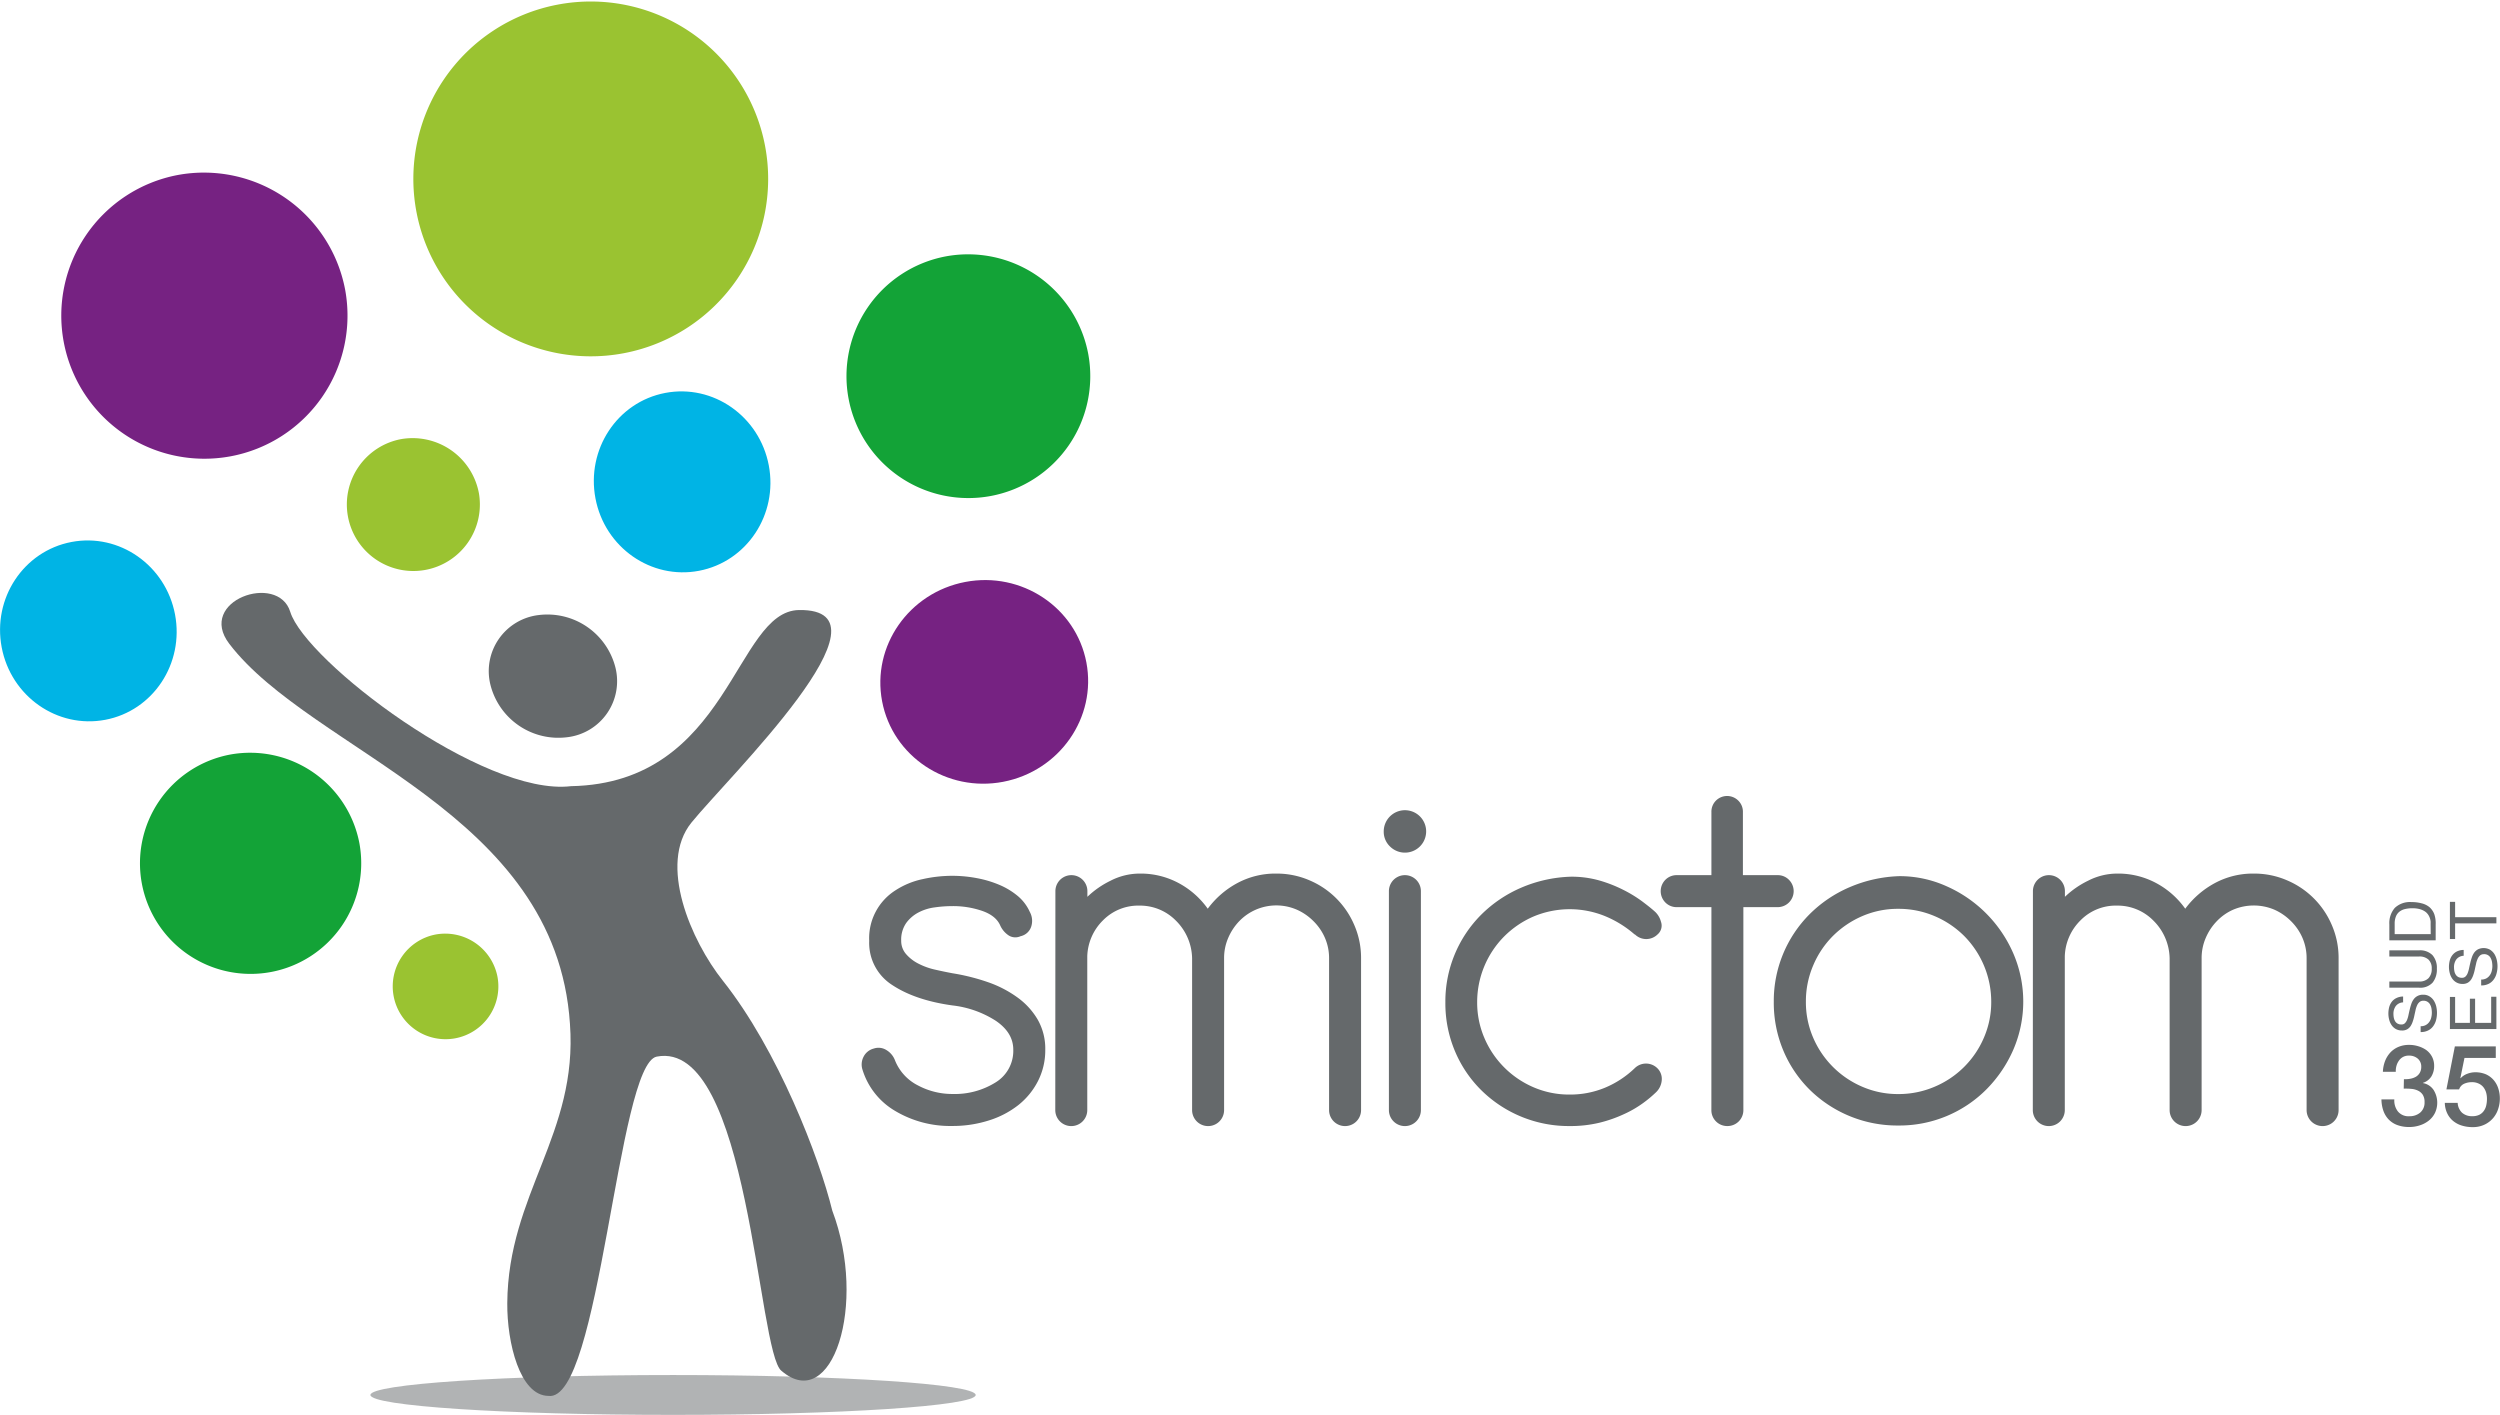 <svg xmlns="http://www.w3.org/2000/svg" viewBox="0 0 651.77 368.87">
  <title>Smictom35</title>
  <g>
    <path d="M254.37,363.68c0,2.87-35.32,5.19-78.9,5.19s-78.9-2.32-78.9-5.19,35.33-5.2,78.9-5.2S254.37,360.81,254.37,363.68Z" style="fill: #65696b;opacity: 0.5"/>
    <g>
      <path d="M260.8,241.35q-1.08-2.57-4.64-3.84a23.34,23.34,0,0,0-7.88-1.28,33.25,33.25,0,0,0-4.64.34,12.47,12.47,0,0,0-4.25,1.35,9.26,9.26,0,0,0-3.16,2.75,7.62,7.62,0,0,0-1.28,4.58,5.21,5.21,0,0,0,1.28,3.5,10.59,10.59,0,0,0,3.23,2.49,17.88,17.88,0,0,0,4.31,1.55c1.57.36,3.07.67,4.51.94a54.87,54.87,0,0,1,9.35,2.35,29.6,29.6,0,0,1,7.68,4,18.85,18.85,0,0,1,5.25,5.78,15.32,15.32,0,0,1,1.95,7.81,17.68,17.68,0,0,1-1.89,8.15,19,19,0,0,1-5.18,6.32,23.94,23.94,0,0,1-7.74,4,30.94,30.94,0,0,1-9.42,1.41,28,28,0,0,1-14.87-3.9,18.89,18.89,0,0,1-8.55-10.77,4.36,4.36,0,0,1,.27-3.36,4.11,4.11,0,0,1,2.69-2.16,3.85,3.85,0,0,1,3.29.41,5.28,5.28,0,0,1,2.23,2.69,12.5,12.5,0,0,0,6,6.53,19,19,0,0,0,8.95,2.22,20.1,20.1,0,0,0,11.24-3,9.63,9.63,0,0,0,4.64-8.55q0-4.44-4.57-7.54a26.44,26.44,0,0,0-11.31-4q-9.69-1.35-15.68-5.32a13,13,0,0,1-6-11.51,14.77,14.77,0,0,1,6.87-13.19,20.85,20.85,0,0,1,7-2.89,35.29,35.29,0,0,1,7.81-.88,34.24,34.24,0,0,1,6.39.61,28.2,28.2,0,0,1,5.86,1.75,19,19,0,0,1,4.78,2.89,11.56,11.56,0,0,1,3.16,4.17,4.83,4.83,0,0,1,.4,3.71,3.75,3.75,0,0,1-2.82,2.62,3.24,3.24,0,0,1-3.1-.21A6.16,6.16,0,0,1,260.8,241.35Z" style="fill: #65696b"/>
      <path d="M275.15,232.33a4.17,4.17,0,1,1,8.34,0v1.48a23.47,23.47,0,0,1,6-4.18,16.65,16.65,0,0,1,7.61-1.88,20.94,20.94,0,0,1,10.23,2.5,22.09,22.09,0,0,1,7.54,6.66,23.29,23.29,0,0,1,7.67-6.66,20.94,20.94,0,0,1,10.23-2.5,21.52,21.52,0,0,1,8.61,1.75,22,22,0,0,1,11.71,11.71,21.43,21.43,0,0,1,1.75,8.62v39.58a4.17,4.17,0,1,1-8.34,0V249.83a13.21,13.21,0,0,0-1.08-5.32,13.84,13.84,0,0,0-3-4.37,14.28,14.28,0,0,0-4.37-3,13.43,13.43,0,0,0-14.95,3,14.53,14.53,0,0,0-2.89,4.37,13.21,13.21,0,0,0-1.08,5.32v39.58a4.17,4.17,0,1,1-8.34,0V249.83a14.15,14.15,0,0,0-4.24-9.83,13.09,13.09,0,0,0-9.49-3.9,12.88,12.88,0,0,0-9.49,3.83,13.74,13.74,0,0,0-4.11,9.36v40.12a4.17,4.17,0,1,1-8.34,0Z" style="fill: #65696b"/>
      <path d="M360.75,216.77a5.53,5.53,0,1,1,1.62,3.9A5.28,5.28,0,0,1,360.75,216.77Zm1.35,15.56a4.17,4.17,0,1,1,8.34,0v57.08a4.17,4.17,0,1,1-8.34,0Z" style="fill: #65696b"/>
      <path d="M426.17,243.63a27.89,27.89,0,0,0-7.68-4.77,24.4,24.4,0,0,0-18.64.06,24.52,24.52,0,0,0-7.67,5.19,24.3,24.3,0,0,0-7.07,17.16,23.37,23.37,0,0,0,1.89,9.36,24.33,24.33,0,0,0,12.85,12.85,23.36,23.36,0,0,0,9.36,1.88,23.63,23.63,0,0,0,9.28-1.81,25.16,25.16,0,0,0,7.68-5.05,4.2,4.2,0,0,1,5.92,0,3.9,3.9,0,0,1,1.15,3,4.88,4.88,0,0,1-1.55,3.31,31.3,31.3,0,0,1-3.3,2.75,28.19,28.19,0,0,1-5,2.9A34.69,34.69,0,0,1,417,292.7a32.13,32.13,0,0,1-7.74.87,32.46,32.46,0,0,1-22.88-9.15,31.35,31.35,0,0,1-7-10.23,32.15,32.15,0,0,1-2.56-12.92,32,32,0,0,1,9.36-22.82,33.57,33.57,0,0,1,10.36-7,35.44,35.44,0,0,1,13-2.89,26.51,26.51,0,0,1,7.47,1,35.49,35.49,0,0,1,6.19,2.43,33.83,33.83,0,0,1,4.92,3c1.43,1.08,2.6,2,3.49,2.83a5.5,5.5,0,0,1,1.42,2.49,3,3,0,0,1-.88,3.29,4.2,4.2,0,0,1-5.92,0Z" style="fill: #65696b"/>
      <path d="M446.18,236.5h-9a4.1,4.1,0,0,1-3-1.21,4.2,4.2,0,0,1,0-5.92,4.1,4.1,0,0,1,3-1.21h9V211.73a4.08,4.08,0,0,1,1.18-3,4.12,4.12,0,0,1,5.83,0,4.06,4.06,0,0,1,1.2,3v16.43h9a4.06,4.06,0,0,1,3,1.21,4.17,4.17,0,0,1-3,7.13h-8.88v52.91a4.13,4.13,0,0,1-4.17,4.16,4.12,4.12,0,0,1-4.17-4.16Z" style="fill: #65696b"/>
      <path d="M495.17,228.42a29.76,29.76,0,0,1,12.31,2.63,33.89,33.89,0,0,1,17.37,17.43,31.67,31.67,0,0,1,.07,25.11A33.87,33.87,0,0,1,518,283.88a32,32,0,0,1-23.08,9.55A32.56,32.56,0,0,1,472,284.29a31.48,31.48,0,0,1-7-10.23,32.18,32.18,0,0,1-2.56-12.92,32,32,0,0,1,9.36-22.82,33.28,33.28,0,0,1,10.36-7A35.65,35.65,0,0,1,495.17,228.42Zm-24.36,32.72a23.32,23.32,0,0,0,1.88,9.35,24.3,24.3,0,0,0,12.86,12.85,23.29,23.29,0,0,0,9.35,1.89,23.8,23.8,0,0,0,9.42-1.89,24.14,24.14,0,0,0,12.92-12.85,23.32,23.32,0,0,0,1.89-9.35A24.35,24.35,0,0,0,512.06,244a24.41,24.41,0,0,0-7.74-5.18,23.79,23.79,0,0,0-9.42-1.88,23.28,23.28,0,0,0-9.35,1.88,24.59,24.59,0,0,0-7.68,5.18,24.17,24.17,0,0,0-5.18,7.75A23.79,23.79,0,0,0,470.81,261.14Z" style="fill: #65696b"/>
      <path d="M530,232.33a4.17,4.17,0,1,1,8.34,0v1.48a23.47,23.47,0,0,1,6-4.18,16.68,16.68,0,0,1,7.61-1.88,20.94,20.94,0,0,1,10.23,2.5,22,22,0,0,1,7.53,6.66,23.43,23.43,0,0,1,7.68-6.66,20.94,20.94,0,0,1,10.23-2.5,21.52,21.52,0,0,1,8.61,1.75,22,22,0,0,1,11.71,11.71,21.43,21.43,0,0,1,1.75,8.62v39.58a4.17,4.17,0,1,1-8.34,0V249.83a13.21,13.21,0,0,0-1.08-5.32,13.84,13.84,0,0,0-3-4.37,14.28,14.28,0,0,0-4.37-3,13.76,13.76,0,0,0-10.64,0,13.29,13.29,0,0,0-4.3,3,14.37,14.37,0,0,0-2.9,4.37,13.21,13.21,0,0,0-1.08,5.32v39.58a4.17,4.17,0,1,1-8.34,0V249.83a14.19,14.19,0,0,0-4.24-9.83,13.07,13.07,0,0,0-9.49-3.9,12.88,12.88,0,0,0-9.49,3.83,13.74,13.74,0,0,0-4.11,9.36v40.12a4.17,4.17,0,1,1-8.34,0Z" style="fill: #65696b"/>
    </g>
    <g>
      <path d="M203.75,357.4c13.18,11.26,22.47-17.3,13.23-41.79-3.38-13.8-14.14-41.81-28.51-59.91-8.35-10.49-16.94-30.45-8.21-41.24,9.41-11.64,54.94-55.8,28.05-55.42-16.76.24-18,45.13-59.45,45.92C126,207.71,79.61,172.3,75.67,159.51c-3.18-10.33-24.51-2.93-15.89,8.34,21.63,28.29,85.16,43.72,88.81,99.06,2.11,28.73-16.13,44.3-16.34,72.84-.08,10.31,3.28,24.11,10.72,24.17,13.48,1.93,18-86.44,28.24-88.45C195.34,270.77,197.51,352.82,203.75,357.4Z" style="fill: #65696b"/>
      <path d="M160.44,174a14.71,14.71,0,0,1-12.57,18.2,18.26,18.26,0,0,1-20-13.63,14.72,14.72,0,0,1,12.57-18.22A18.3,18.3,0,0,1,160.44,174Z" style="fill: #65696b"/>
    </g>
    <path d="M199.45,38a46.25,46.25,0,1,1-90.87,17.29A46.25,46.25,0,1,1,199.45,38Z" style="fill: #9ac331"/>
    <path d="M90,75.63a37.31,37.31,0,1,1-43.68-30A37.48,37.48,0,0,1,90,75.63Z" style="fill: #762282"/>
    <path d="M93.71,219.91A28.84,28.84,0,1,1,60,196.72,29,29,0,0,1,93.71,219.91Z" style="fill: #13a337"/>
    <path d="M45.63,160.18c2.43,12.81-5.71,25.12-18.19,27.48s-24.57-6.08-27-18.89,5.71-25.09,18.19-27.47S43.19,147.38,45.63,160.18Z" style="fill: #00b4e5"/>
    <path d="M200.43,121.33c2.43,12.8-5.71,25.1-18.19,27.48s-24.58-6.08-27-18.88,5.7-25.11,18.19-27.49S198,108.52,200.43,121.33Z" style="fill: #00b4e5"/>
    <path d="M124.88,128.73a17.34,17.34,0,1,1-20.35-14.24A17.58,17.58,0,0,1,124.88,128.73Z" style="fill: #9ac331"/>
    <path d="M283.23,172.71c2.73,14.37-7,28.29-21.68,31.11s-28.85-6.6-31.58-21,7-28.3,21.68-31.1S280.5,158.34,283.23,172.71Z" style="fill: #762282"/>
    <path d="M283.72,92.32a31.78,31.78,0,1,1-37.2-25.47A31.88,31.88,0,0,1,283.72,92.32Z" style="fill: #13a337"/>
    <path d="M129.72,254.77a13.77,13.77,0,1,1-16.13-11.14A13.88,13.88,0,0,1,129.72,254.77Z" style="fill: #9ac331"/>
    <g>
      <path d="M626.72,281.35a7.05,7.05,0,0,0,1.65-.11,4.5,4.5,0,0,0,1.47-.52,2.9,2.9,0,0,0,1-1,3.07,3.07,0,0,0,.4-1.59,2.7,2.7,0,0,0-.9-2.13,3.37,3.37,0,0,0-2.32-.79,3,3,0,0,0-2.6,1.31,4.2,4.2,0,0,0-.64,1.35,5,5,0,0,0-.18,1.55h-3.36a8.59,8.59,0,0,1,.56-2.78,7.09,7.09,0,0,1,1.37-2.23,6.08,6.08,0,0,1,2.11-1.47,7,7,0,0,1,2.8-.53,7.91,7.91,0,0,1,2.37.35,7.09,7.09,0,0,1,2.1,1,5.1,5.1,0,0,1,1.49,1.73,5,5,0,0,1,.56,2.4,5.19,5.19,0,0,1-.71,2.73,4.05,4.05,0,0,1-2.21,1.69v.06a4.21,4.21,0,0,1,2.75,1.75,6.28,6.28,0,0,1,.4,6,5.9,5.9,0,0,1-1.59,2,7.24,7.24,0,0,1-2.33,1.25,8.65,8.65,0,0,1-2.8.45,8.83,8.83,0,0,1-3.14-.52,6,6,0,0,1-2.24-1.46,6.28,6.28,0,0,1-1.37-2.27,9.39,9.39,0,0,1-.5-2.95h3.36a4.64,4.64,0,0,0,.93,3.14,3.53,3.53,0,0,0,3,1.25,4.22,4.22,0,0,0,2.82-.95,3.4,3.4,0,0,0,1.13-2.73,3.45,3.45,0,0,0-.47-1.92,3.05,3.05,0,0,0-1.24-1.07,4.9,4.9,0,0,0-1.72-.46,15.86,15.86,0,0,0-2-.06Z" style="fill: #65696b"/>
      <path d="M640,272.81h10.67v3h-8.16l-1.07,5.24.06.06a4.3,4.3,0,0,1,1.73-1.16,5.73,5.73,0,0,1,2.08-.4,7,7,0,0,1,2.74.51,5.75,5.75,0,0,1,2,1.45,6.23,6.23,0,0,1,1.25,2.19,8.43,8.43,0,0,1,.43,2.75,8.55,8.55,0,0,1-.4,2.54,6.78,6.78,0,0,1-1.26,2.39,6.68,6.68,0,0,1-2.23,1.77,7,7,0,0,1-3.24.7,9.27,9.27,0,0,1-2.79-.41,6.56,6.56,0,0,1-2.25-1.19,5.74,5.74,0,0,1-1.55-2,6.68,6.68,0,0,1-.63-2.72h3.36a3.76,3.76,0,0,0,1.15,2.58,3.86,3.86,0,0,0,2.65.89,4.07,4.07,0,0,0,1.8-.35,3.17,3.17,0,0,0,1.19-1,3.84,3.84,0,0,0,.65-1.45,7.63,7.63,0,0,0,.19-1.77,5.84,5.84,0,0,0-.23-1.63,4.15,4.15,0,0,0-.71-1.37,3.34,3.34,0,0,0-1.23-.94,4,4,0,0,0-1.75-.36,4.91,4.91,0,0,0-2,.4,2.43,2.43,0,0,0-1.34,1.49H637.8Z" style="fill: #65696b"/>
    </g>
    <g>
      <g>
        <path d="M624.58,262.31a3.42,3.42,0,0,0-.59,2.06,5.47,5.47,0,0,0,.1,1,3,3,0,0,0,.34.88,1.78,1.78,0,0,0,.64.61,2,2,0,0,0,1,.23,1.26,1.26,0,0,0,.91-.33,2.63,2.63,0,0,0,.57-.89,7.32,7.32,0,0,0,.36-1.24c.1-.47.2-.94.32-1.42a14.28,14.28,0,0,1,.4-1.42,4.43,4.43,0,0,1,.62-1.25,2.83,2.83,0,0,1,1-.87,2.93,2.93,0,0,1,1.49-.34,3,3,0,0,1,1.66.44,3.39,3.39,0,0,1,1.12,1.11,5.18,5.18,0,0,1,.63,1.52,7.25,7.25,0,0,1,.19,1.67,7.42,7.42,0,0,1-.25,1.92,4.68,4.68,0,0,1-.78,1.6,3.5,3.5,0,0,1-1.32,1.08,4.2,4.2,0,0,1-1.91.4v-1.53a2.58,2.58,0,0,0,2.22-1.07,3.19,3.19,0,0,0,.53-1.13A5.31,5.31,0,0,0,634,264a6.82,6.82,0,0,0-.1-1.1,3.31,3.31,0,0,0-.35-1,1.89,1.89,0,0,0-1.76-1,1.47,1.47,0,0,0-1,.34,2.36,2.36,0,0,0-.64.88,6.33,6.33,0,0,0-.4,1.25c-.1.46-.21.93-.31,1.41s-.23,1-.38,1.42a5.28,5.28,0,0,1-.56,1.25,2.7,2.7,0,0,1-.9.88,2.61,2.61,0,0,1-1.38.33,3.26,3.26,0,0,1-1.58-.37,3.23,3.23,0,0,1-1.11-1,4.33,4.33,0,0,1-.64-1.41,6.21,6.21,0,0,1-.22-1.62,6.77,6.77,0,0,1,.22-1.73,4.09,4.09,0,0,1,.7-1.4,3.27,3.27,0,0,1,1.2-.94,4.08,4.08,0,0,1,1.72-.39v1.53A2.51,2.51,0,0,0,624.58,262.31Z" style="fill: #65696b"/>
        <path d="M634.15,249a5,5,0,0,1,1.16,3.53,5.47,5.47,0,0,1-1.11,3.65,4.38,4.38,0,0,1-3.54,1.32h-7.74v-1.61h7.74a3.27,3.27,0,0,0,2.47-.87,3.44,3.44,0,0,0,.84-2.49,3.11,3.11,0,0,0-.84-2.35,3.42,3.42,0,0,0-2.47-.81h-7.74v-1.61h7.74A4.56,4.56,0,0,1,634.15,249Z" style="fill: #65696b"/>
        <path d="M622.92,241a6.06,6.06,0,0,1,1.43-4.31,5.73,5.73,0,0,1,4.34-1.51,10.09,10.09,0,0,1,2.71.34,5.07,5.07,0,0,1,2,1,4.64,4.64,0,0,1,1.24,1.82A7.33,7.33,0,0,1,635,241v4.16H622.92Zm10.76-.13a6.21,6.21,0,0,0,0-.68,3.91,3.91,0,0,0-.21-.87,3.65,3.65,0,0,0-.46-.9,3.06,3.06,0,0,0-.83-.81,4.76,4.76,0,0,0-1.32-.59,7,7,0,0,0-1.91-.23A8.15,8.15,0,0,0,627,237a3.73,3.73,0,0,0-1.46.69,3,3,0,0,0-.91,1.25,5,5,0,0,0-.32,1.88v2.72h9.4Z" style="fill: #65696b"/>
      </g>
      <g>
        <path d="M638.71,259.91h1.36v6.76h3.85v-6.3h1.36v6.3h4.19v-6.81h1.36v8.42H638.71Z" style="fill: #65696b"/>
        <path d="M640.37,250.15a3.4,3.4,0,0,0-.59,2.06,5.56,5.56,0,0,0,.1,1,2.59,2.59,0,0,0,.34.87,1.81,1.81,0,0,0,.64.62,2,2,0,0,0,1,.22,1.27,1.27,0,0,0,.91-.33,2.48,2.48,0,0,0,.57-.88,7.6,7.6,0,0,0,.36-1.24c.1-.47.2-.94.32-1.42a13.56,13.56,0,0,1,.4-1.42,4.69,4.69,0,0,1,.61-1.25,3.1,3.1,0,0,1,1-.88,3.47,3.47,0,0,1,3.15.1,3.71,3.71,0,0,1,1.12,1.11,5.12,5.12,0,0,1,.62,1.52,7.42,7.42,0,0,1,.2,1.68,7.07,7.07,0,0,1-.26,1.92,4.44,4.44,0,0,1-.77,1.59,3.52,3.52,0,0,1-1.32,1.09,4.2,4.2,0,0,1-1.91.4v-1.53a2.86,2.86,0,0,0,1.32-.29,2.74,2.74,0,0,0,.9-.79,3.11,3.11,0,0,0,.53-1.13,5.25,5.25,0,0,0,.17-1.32,6.8,6.8,0,0,0-.1-1.09,3.31,3.31,0,0,0-.35-1,1.85,1.85,0,0,0-1.76-1,1.54,1.54,0,0,0-1,.33,2.5,2.5,0,0,0-.63.89,5.82,5.82,0,0,0-.4,1.24c-.1.46-.21.94-.31,1.42s-.23,1-.38,1.42a5.2,5.2,0,0,1-.56,1.24,2.73,2.73,0,0,1-.9.89,2.64,2.64,0,0,1-1.38.33,3.16,3.16,0,0,1-1.58-.38,3.2,3.2,0,0,1-1.11-1,4.33,4.33,0,0,1-.64-1.41,6.27,6.27,0,0,1-.22-1.62,6.77,6.77,0,0,1,.22-1.73,3.92,3.92,0,0,1,.7-1.4,3.4,3.4,0,0,1,1.2-.95,4.24,4.24,0,0,1,1.72-.38v1.53A2.51,2.51,0,0,0,640.37,250.15Z" style="fill: #65696b"/>
        <path d="M640.07,244.81h-1.36v-9.69h1.36v4h10.76v1.61H640.07Z" style="fill: #65696b"/>
      </g>
    </g>
  </g>
</svg>
